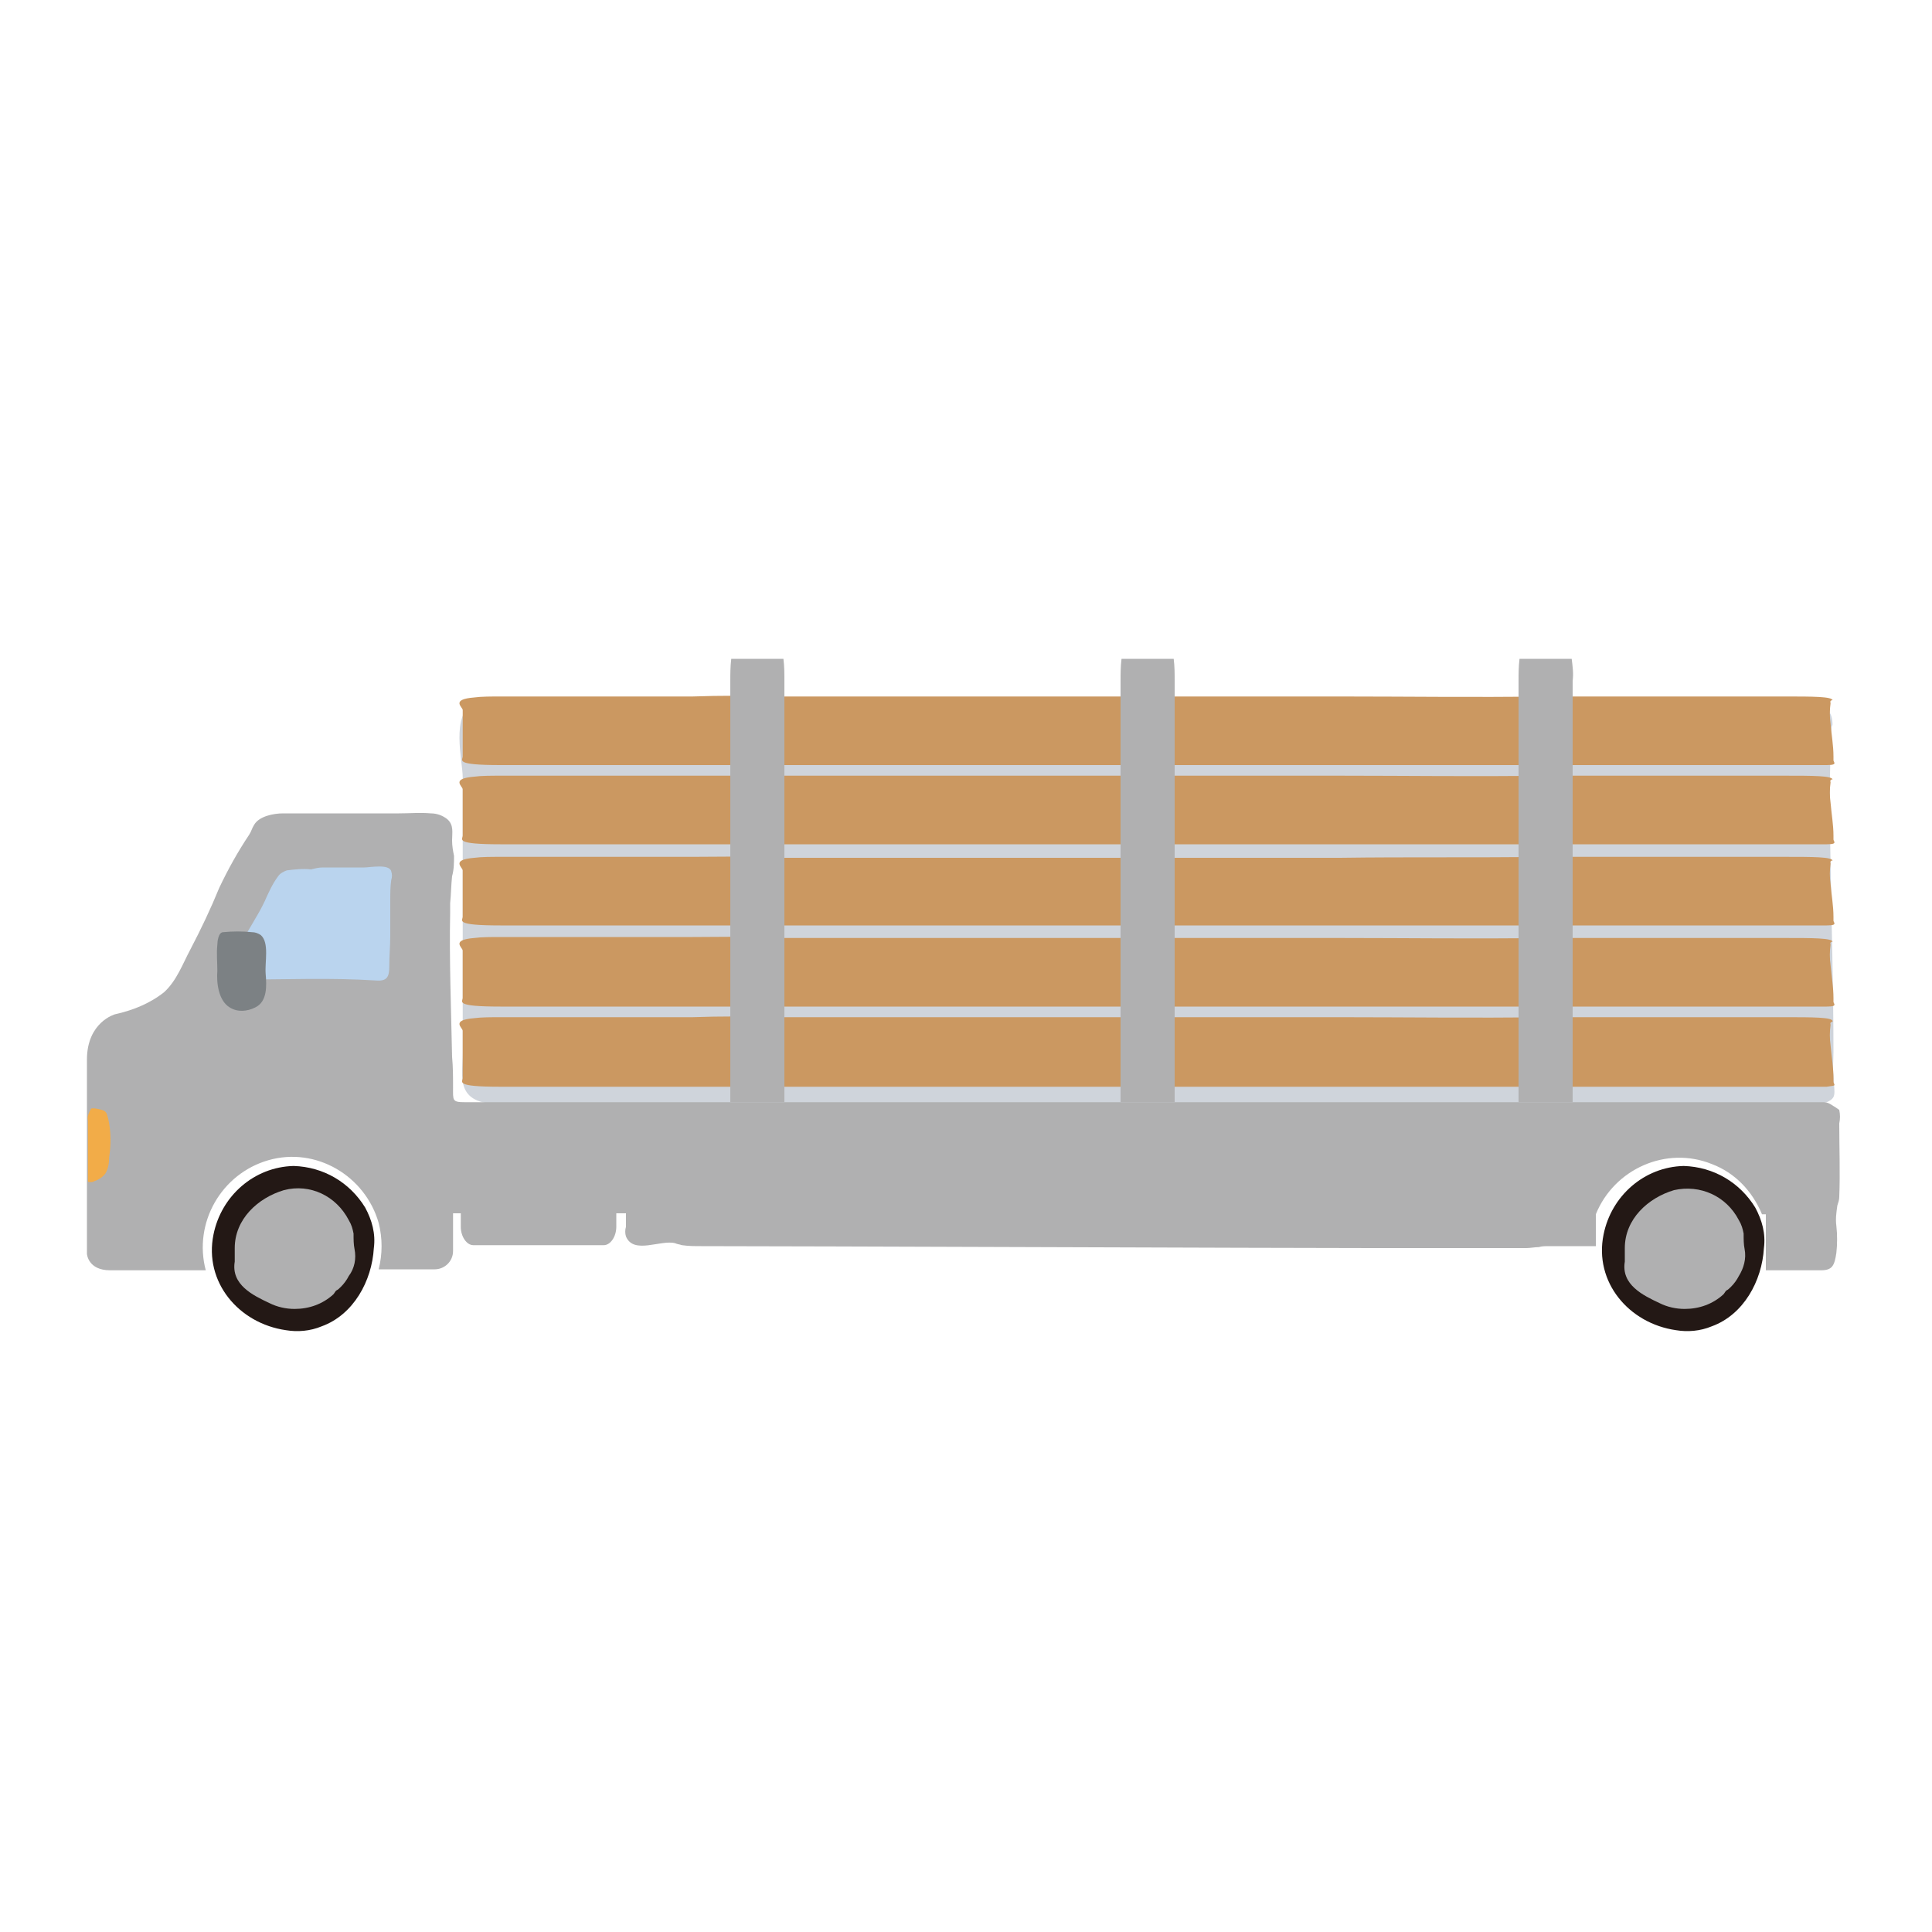 <?xml version="1.0" encoding="utf-8"?>
<!-- Generator: Adobe Illustrator 26.0.3, SVG Export Plug-In . SVG Version: 6.00 Build 0)  -->
<svg version="1.1" id="レイヤー_1" xmlns="http://www.w3.org/2000/svg" xmlns:xlink="http://www.w3.org/1999/xlink" x="0px"
	 y="0px" viewBox="0 0 200 200" style="enable-background:new 0 0 200 200;" xml:space="preserve">
<style type="text/css">
	.st0{fill:#CFD4DB;}
	.st1{fill:#CB9861;}
	.st2{fill:#B0B0B1;}
	.st3{fill:#BAD4EE;}
	.st4{fill:#231815;}
	.st5{fill:#7C8184;}
	.st6{fill:#F2AC48;}
	.st7{opacity:0;enable-background:new    ;}
</style>
<g id="レイヤー_2_00000017474884154991815240000001690423296002483102_">
	<g id="design">
		<path class="st0" d="M71.7,72.6c-1.1,0-2.2,0-3.3-0.1c-0.4-0.1-0.8-0.2-1.3-0.2c-0.8-0.1-1.5,0-2.3,0h-13
			c-0.9-0.1-1.8,0.1-2.7,0.4c-2.5,1.3-1.2,6-1.2,7.8c0,3.8,0,7.6,0,11.4v12.4c0,1.4,0,3.1,0,4.7c0,2.4-0.9,5.3,3.9,5.3h130.3
			c0.5,0,0.9,0,1.4,0c0.3,0,0.5-0.1,0.8-0.1c1-0.1,2,0,3,0c0.4,0,0.9,0.1,1.3,0c0.2,0,0.3-0.1,0.5-0.1c0.7-0.3,0.8-0.6,0.8-1.1
			s-0.1-1-0.1-1.6c-0.1-0.8,0-1.7,0-2.5c0-6.5-0.2-13-0.3-19.5c-0.1-4.1-0.1-8.2,0-12.3c0-0.6,0-1.2,0.1-1.8c0-0.1,0.1-0.2,0.1-0.3
			c0-2.3-2.1-2.6-4.9-2.6h-5.4c-0.8,0-1.5,0-2.3-0.1c-0.4,0-0.8-0.1-1.2-0.1c-0.8,0-1.6,0-2.4,0h-9.9c-1-0.1-2.1-0.1-3.1,0
			c-0.3,0.1-0.6,0.1-0.9,0.2c-6.8,0.7-14,0-20.9,0.2c-0.8,0-1.6,0-2.4,0c-13.6,0-18.2-0.1-32-0.1c-7,0-4.8,0-11.8-0.1
			c-4.1,0-8.2-0.1-12.4-0.2C77.5,72.2,74.5,72.6,71.7,72.6z"/>
		<path class="st1" d="M71.7,105.3c-1.2,0-2.3,0-3.3,0c-0.4,0-0.8,0-1.3,0H51.8c-0.9,0-2,0-2.7,0.1c-2.5,0.2-1.2,1-1.2,1.3
			c0,0.7,0,1.3,0,2v2.1c0,0.3,0,0.5,0,0.8c0,0.4-0.9,0.9,3.9,0.9h131.7h0.8c1,0,2,0,3,0c0.4,0,0.9,0,1.3,0h0.5
			c0.7-0.1,0.8-0.1,0.8-0.2c0-0.1-0.1-0.2-0.1-0.3c0-0.1,0-0.3,0-0.4c0-1.1-0.2-2.2-0.3-3.4c-0.1-0.7-0.1-1.4,0-2.1
			c0-0.1-0.1-0.2,0.1-0.3s0.1,0,0.1-0.1c0-0.4-2.1-0.4-4.9-0.4h-5.4c-0.8,0-1.5,0-2.3,0h-13.5c-1,0-2.1,0-3.1,0h-0.9
			c-6.8,0.1-14,0-20.9,0c-0.8,0-1.6,0-2.4,0h-32H92.5c-4.1,0-8.2,0-12.4,0C77.5,105.2,74.5,105.2,71.7,105.3z"/>
		<path class="st1" d="M71.7,97c-1.2,0-2.3,0-3.3,0c-0.4,0-0.8,0-1.3,0H51.8c-0.9,0-2,0-2.7,0.1c-2.5,0.2-1.2,1-1.2,1.3
			c0,0.7,0,1.3,0,2v2.1c0,0.3,0,0.5,0,0.8c0,0.4-0.9,0.9,3.9,0.9c11.4,0,22.9,0,34.3,0h97.4h0.8c1,0,2,0,3,0c0.4,0,0.9,0,1.3,0h0.5
			c0.7,0,0.8-0.1,0.8-0.2c0-0.1-0.1-0.2-0.1-0.3c0-0.1,0-0.3,0-0.4c0-1.1-0.2-2.2-0.3-3.4c-0.1-0.7-0.1-1.4,0-2.1
			c0-0.1-0.1-0.2,0.1-0.3s0.1,0,0.1,0c0-0.4-2.1-0.4-4.9-0.4h-5.4c-0.8,0-1.5,0-2.3,0h-13.5c-1,0-2.1,0-3.1,0c-0.3,0-0.6,0-0.9,0
			c-6.8,0.1-14,0-20.9,0h-2.4h-32H92.5c-4.1,0-8.2,0-12.4,0C77.5,96.9,74.5,97,71.7,97z"/>
		<path class="st1" d="M71.7,88.7c-1.2,0-2.3,0-3.3,0h-1.3c-0.8,0-1.5,0-2.3,0h-13c-0.9,0-2,0-2.7,0.1c-2.5,0.2-1.2,1-1.2,1.3
			c0,0.7,0,1.3,0,2v2c0,0.3,0,0.5,0,0.8c0,0.4-0.9,0.9,3.9,0.9h131.7h0.8c1,0,2,0,3,0h1.3h0.5c0.7,0,0.8-0.1,0.8-0.2
			c0-0.1-0.1-0.2-0.1-0.3c0-0.1,0-0.3,0-0.4c0-1.1-0.2-2.2-0.3-3.4c-0.1-0.7-0.1-1.4,0-2.1c0-0.1-0.1-0.2,0.1-0.3s0.1,0,0.1,0
			c0-0.4-2.1-0.4-4.9-0.4h-5.4c-0.8,0-1.5,0-2.3,0h-13.5c-1,0-2.1,0-3.1,0c-0.3,0-0.6,0-0.9,0c-6.8,0.1-14,0-20.9,0.1h-2.4h-32H92.5
			c-4.1,0-8.2,0-12.4,0C77.5,88.6,74.5,88.7,71.7,88.7z"/>
		<path class="st1" d="M71.7,80.3c-1.2,0-2.3,0-3.3,0h-1.3c-0.8,0-1.5,0-2.3,0h-13c-0.9,0-2,0-2.7,0.1c-2.5,0.2-1.2,1-1.2,1.3
			c0,0.7,0,1.3,0,2v2c0,0.3,0,0.5,0,0.8c0,0.4-0.9,0.9,3.9,0.9h131.7h0.8c1,0,2,0,3,0h1.3h0.5c0.7,0,0.8-0.1,0.8-0.2
			c0-0.1-0.1-0.2-0.1-0.3c0-0.1,0-0.3,0-0.4c0-1.1-0.2-2.2-0.3-3.4c-0.1-0.7-0.1-1.4,0-2.1c0-0.1-0.1-0.2,0.1-0.3s0.1,0,0.1,0
			c0-0.4-2.1-0.4-4.9-0.4h-5.4c-0.8,0-1.5,0-2.3,0h-13.5c-1,0-2.1,0-3.1,0c-0.3,0-0.6,0-0.9,0c-6.8,0.1-14,0-20.9,0h-2.4h-32H92.5
			c-4.1,0-8.2,0-12.4,0C77.5,80.3,74.5,80.3,71.7,80.3z"/>
		<path class="st1" d="M71.7,72.1c-1.2,0-2.3,0-3.3,0h-1.3H51.8c-0.9,0-2,0-2.7,0.1c-2.5,0.2-1.2,1-1.2,1.3c0,0.7,0,1.3,0,2v2
			c0,0.3,0,0.5,0,0.8c0,0.4-0.9,0.9,3.9,0.9h131.7h0.8c1,0,2,0,3,0h1.3h0.5c0.7,0,0.8-0.1,0.8-0.2c0-0.1-0.1-0.2-0.1-0.3
			c0-0.1,0-0.3,0-0.4c0-1.1-0.2-2.2-0.3-3.4c-0.1-0.7-0.1-1.4,0-2.1c0-0.1-0.1-0.2,0.1-0.3s0.1,0,0.1,0c0-0.4-2.1-0.4-4.9-0.4h-5.4
			c-0.8,0-1.5,0-2.3,0h-13.5c-1,0-2.1,0-3.1,0c-0.3,0-0.6,0-0.9,0c-6.8,0.1-14,0-20.9,0h-2.4h-32H92.5c-4.1,0-8.2,0-12.4,0
			C77.5,72,74.5,72,71.7,72.1z"/>
		<path class="st2" d="M189.8,114.5c-0.3-0.2-0.6-0.4-1-0.4H48.1c-1.3,0-1.2-0.2-1.2-1.5c0-1.1,0-2.1-0.1-3.2
			c-0.1-5-0.3-10-0.2-14.9c0-0.3,0-0.7,0-1c0.1-1,0.1-1.9,0.2-2.8C47,90,47,89.3,47,88.6c-0.1-0.5-0.2-1-0.2-1.6
			c0-0.8,0.2-1.6-0.5-2.2c-0.5-0.4-1.1-0.6-1.7-0.6c-1.1-0.1-2.2,0-3.3,0h-12c-1,0-2.5,0.3-3,1.2c-0.2,0.3-0.3,0.7-0.5,1
			c-1.2,1.8-2.2,3.6-3.1,5.5c-0.9,2.2-1.9,4.3-3,6.4c-0.8,1.5-1.4,3.2-2.7,4.4c-1.5,1.2-3.3,1.9-5.1,2.3c0,0-2.9,0.8-2.9,4.7v20.1
			c0,0,0.1,1.7,2.4,1.7h9.9c-1.3-4.9,1.6-10,6.5-11.4s10,1.6,11.4,6.5c0.4,1.6,0.4,3.2,0,4.8H45c1,0,1.9-0.8,1.9-1.9v-3.9h0.8v1.4
			c0,1,0.6,1.9,1.3,1.9h13.5c0.7,0,1.3-0.9,1.3-1.9v-1.4h1v1.4c-0.1,0.3-0.1,0.7,0,1c0.8,1.9,3.6,0.3,5.1,0.7
			c0.2,0.1,0.4,0.1,0.7,0.2c0.7,0.1,1.3,0.1,2,0.1c10.1,0,59.4,0.2,69.5,0.2c0.4,0,0.8,0,1.2,0c0.6,0,1.2,0,1.9,0h8.7
			c1.4,0,2.8,0,4.1,0c0.4,0,0.9-0.1,1.3-0.1c0.3-0.1,0.7-0.1,1-0.1h4.9v-3.3c1.9-4.7,7.3-7.1,12-5.2c2.4,0.9,4.2,2.8,5.2,5.2h0.4
			v5.8h5.7c1.2,0,1.4-0.5,1.6-1.8c0.1-0.9,0.1-1.9,0-2.8c-0.1-0.7,0-1.4,0.1-2.1c0.1-0.3,0.2-0.6,0.2-0.9c0.1-2.5,0-5.1,0-7.6
			c0.1-0.5,0.1-0.9,0-1.4C190.1,114.7,190,114.6,189.8,114.5z"/>
		<path class="st3" d="M29.7,90.1c-0.3,0.1-0.7,0.3-0.9,0.6c-0.6,0.8-1,1.7-1.4,2.6c-0.7,1.5-1.7,2.9-2.5,4.5
			c-0.5,1.2-1.8,3.6,0.2,3.6c4.6,0,9.2-0.2,13.8,0.1c1.2,0.1,1.4-0.4,1.4-1.5s0.1-2.1,0.1-3.2s0-2.4,0-3.6c0-0.7,0-1.4,0.1-2.1
			c0.1-0.3,0.1-0.6,0-0.9c-0.2-0.8-2.2-0.4-2.8-0.4c-1.4,0-2.9,0-4.3,0c-0.4,0-0.8,0.1-1.2,0.2C31.4,89.9,30.5,90,29.7,90.1z"/>
		<path class="st4" d="M182.6,129.2c0.2-1.5-0.2-2.9-0.9-4.2c-1.6-2.6-4.3-4.2-7.4-4.3c-4.1,0.1-7.5,3.1-8.3,7.1
			c-1,4.9,2.6,9.2,7.5,9.9c1.2,0.2,2.5,0.1,3.7-0.4C180.5,136.1,182.4,132.6,182.6,129.2z"/>
		<path class="st2" d="M180.6,129.3c-0.1-0.5-0.1-1-0.1-1.6c-0.1-0.5-0.2-0.9-0.5-1.4c-1.3-2.5-4-3.7-6.7-3.1c-2.7,0.8-5.1,3-5.1,6
			c0,0.4,0,0.9,0,1.4c-0.4,2.4,1.9,3.5,3.6,4.3c0.8,0.4,1.7,0.6,2.6,0.6c1.5,0,2.9-0.5,4-1.5c0.1-0.1,0.2-0.3,0.3-0.4
			c0.2-0.1,0.3-0.2,0.5-0.4c0.3-0.3,0.6-0.7,0.8-1.1C180.5,131.3,180.8,130.3,180.6,129.3z"/>
		<path class="st5" d="M26.4,104.3c1.3-0.6,1.2-2.3,1.1-3.5s0.4-3.2-0.5-4c-0.3-0.2-0.6-0.3-0.9-0.3c-1-0.1-2-0.1-3,0
			c-0.5,0-0.6,1-0.6,1.3c-0.1,0.9,0,1.8,0,2.7c-0.1,1.2,0.1,3.1,1.3,3.8C24.6,104.8,25.6,104.7,26.4,104.3z"/>
		<path class="st6" d="M10.9,121.5c0.3-0.5,0.4-1.1,0.4-1.7c0.2-1.3,0.2-2.7-0.1-4c-0.1-0.3-0.1-0.6-0.4-0.8
			c-0.1-0.1-1.3-0.4-1.4-0.2c-0.2,0.4-0.4,0.8-0.3,1.2v6.3c0,0.1,0.5,0.1,0.6,0C10,122.2,10.5,122,10.9,121.5z"/>
		<path class="st2" d="M121.5,68.2h-5.4c-0.1,0.8-0.1,1.6-0.1,2.3v43.6h5.6V70.5C121.6,69.7,121.6,69,121.5,68.2z"/>
		<path class="st2" d="M81.1,68.2h-5.4c-0.1,0.8-0.1,1.6-0.1,2.3v43.6h5.6V70.5C81.2,69.7,81.2,69,81.1,68.2z"/>
		<path class="st2" d="M162.7,68.2h-5.4c-0.1,0.8-0.1,1.6-0.1,2.3v43.6h5.6V70.5C162.9,69.7,162.8,69,162.7,68.2z"/>
		<path class="st4" d="M38.7,129.2c0.2-1.5-0.2-2.9-0.9-4.2c-1.6-2.6-4.3-4.2-7.4-4.3c-4.1,0.1-7.5,3.1-8.3,7.1
			c-1,4.9,2.6,9.2,7.5,9.9c1.2,0.2,2.5,0.1,3.7-0.4C36.6,136.1,38.5,132.6,38.7,129.2z"/>
		<path class="st2" d="M36.7,129.3c-0.1-0.5-0.1-1-0.1-1.6c-0.1-0.5-0.2-0.9-0.5-1.4c-1.3-2.5-4-3.8-6.7-3.1c-2.7,0.8-5.1,3-5.1,6
			c0,0.4,0,0.9,0,1.4c-0.4,2.4,1.9,3.5,3.6,4.3c0.8,0.4,1.7,0.6,2.6,0.6c1.5,0,2.9-0.5,4-1.5c0.1-0.1,0.2-0.3,0.3-0.4
			c0.2-0.1,0.3-0.2,0.5-0.4c0.3-0.3,0.6-0.7,0.8-1.1C36.7,131.3,36.9,130.3,36.7,129.3z"/>
		<rect class="st7" width="200" height="200"/>
	</g>
</g>
</svg>
